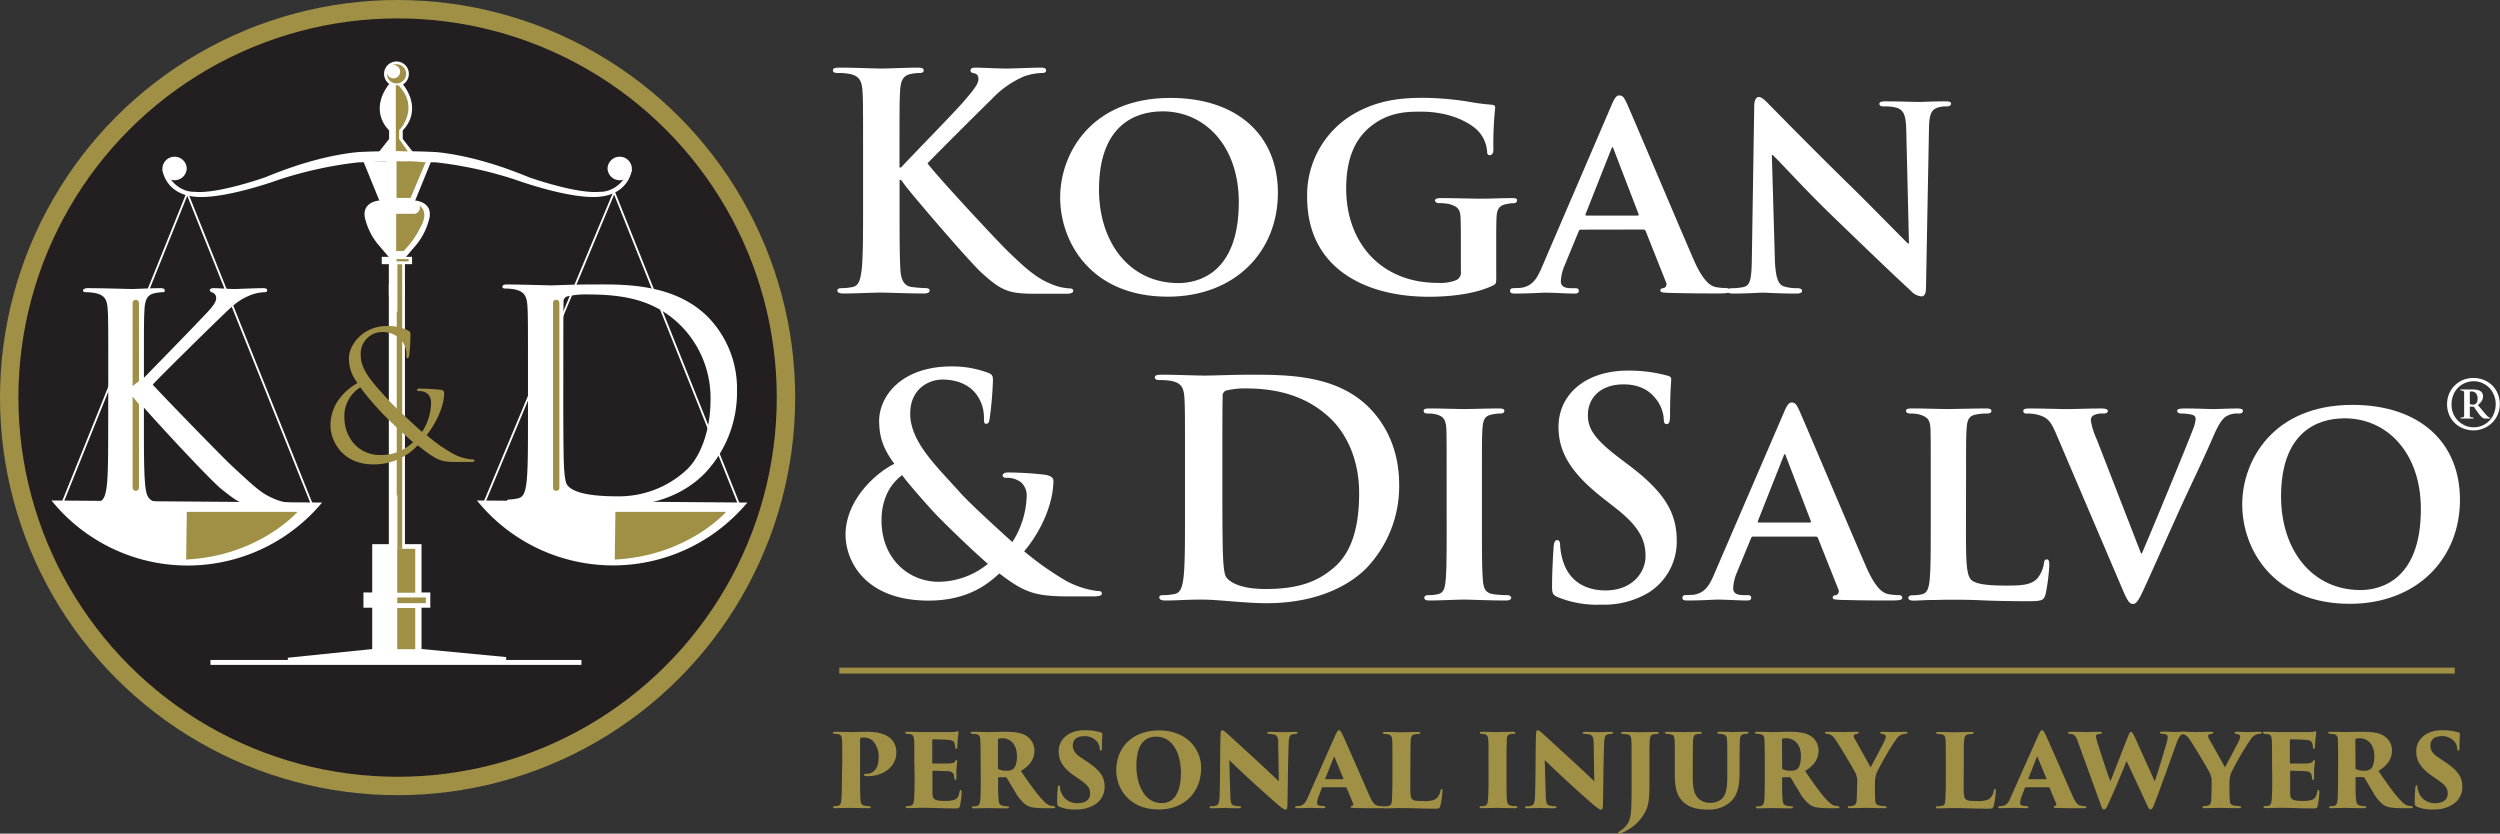<svg xmlns="http://www.w3.org/2000/svg" viewBox="0 0 665.7 221.98"><rect x="0" y="0" width="665.7" height="221.98" fill="#333333" stroke="none"/><defs><style>.cls-1{fill:#fff;}.cls-2{fill:#a09046;}.cls-3{fill:#231f20;}.cls-4,.cls-5{fill:none;stroke:#fff;stroke-miterlimit:10;}.cls-4{stroke-width:0.5px;}.cls-5{stroke-width:1.31px;}</style></defs><g id="Layer_2" data-name="Layer 2"><g id="Layer_1-2" data-name="Layer 1"><path class="cls-1" d="M239.52,44.6h.4c2.7-2.94,14.32-14.79,16.62-17.49s4-4.62,4-6c0-.87-.32-1.43-1.11-1.59s-1-.32-1-.79.4-.72,1.27-.72c1.67,0,6.05.24,8.2.24,2.46,0,6.84-.24,9.3-.24.8,0,1.35.16,1.35.72s-.39.71-1.19.71a15.45,15.45,0,0,0-4.61.88,25.3,25.3,0,0,0-8.59,6c-2.47,2.39-14.48,14.32-17.18,17.18C249.78,47.23,265.37,64,268.47,67c3.5,3.34,7.08,6.92,11.38,8.59a13.69,13.69,0,0,0,4.93,1.2c.55,0,1,.16,1,.63s-.4.8-1.91.8H277c-2.38,0-3.81,0-5.49-.16-4.29-.4-6.44-2.15-9.86-5.17s-19.17-21.47-20.84-23.78l-.87-1.19h-.4V55.1c0,7.32,0,13.6.24,17,.16,2.23.88,4,2.86,4.3a33.57,33.57,0,0,0,3.9.32c.64,0,1,.24,1,.63,0,.56-.64.8-1.52.8-4.45,0-9.46-.24-11.45-.24-1.83,0-6.84.24-10,.24-1,0-1.59-.24-1.59-.8,0-.39.32-.63,1.27-.63a12.85,12.85,0,0,0,2.86-.32c1.6-.32,2-2.07,2.31-4.38.4-3.34.4-9.62.4-16.94v-14c0-12.09,0-14.32-.16-16.87s-.8-4-3.42-4.53a16.3,16.3,0,0,0-3.1-.24c-.88,0-1.35-.16-1.35-.71s.55-.72,1.75-.72c4.21,0,9.22.24,11.13.24s6.92-.24,9.62-.24c1.12,0,1.67.16,1.67.72s-.47.71-1.11.71a11.88,11.88,0,0,0-2.23.24c-2.14.4-2.78,1.75-2.94,4.53-.16,2.55-.16,4.78-.16,16.87Z"/><path class="cls-1" d="M282.3,52.56c0-11.53,8.12-26.49,29.35-26.49,17.66,0,28.63,9.79,28.63,25.3S329,79,310.94,79C290.58,79,282.3,64.57,282.3,52.56Zm47.57,1.27c0-14.95-9-24.18-20.29-24.18-7.79,0-16.94,4.14-16.94,20.84,0,13.92,8,24.89,21.16,24.89C318.73,75.38,329.87,73.08,329.87,53.83Z"/><path class="cls-1" d="M398.42,73.63c0,1.83,0,1.91-.88,2.39-4.69,2.31-11.61,3-17.1,3-17.18,0-32.37-7.79-32.37-26.48a25,25,0,0,1,12.25-22.11c6.68-3.9,13-4.38,18.85-4.38a79.37,79.37,0,0,1,12.41,1.12,55.37,55.37,0,0,0,5.56.71c.8.08,1,.32,1,.8a91,91,0,0,0-.48,11.13c0,1-.4,1.51-.95,1.51S396,41,396,40.47a9.05,9.05,0,0,0-2.38-5.57c-2.07-2.15-7.32-5.17-15.2-5.17-3.81,0-8.67.08-13.52,4-3.89,3.18-6.44,8.19-6.44,16.46,0,14.56,9.39,25.13,24.34,25.13a11.53,11.53,0,0,0,4.93-.71A2.24,2.24,0,0,0,389,72.2V66c0-3.34,0-5.89-.08-8-.08-2.31-.79-3-3-3.66a12.53,12.53,0,0,0-2.7-.24c-.64,0-1.12-.32-1.12-.72s.56-.63,1.51-.63c3.66,0,8.67.16,10.74.16,2.23,0,5.89-.16,8.19-.16,1,0,1.43.08,1.43.63a.8.8,0,0,1-.87.72,9.52,9.52,0,0,0-1.91.24c-1.91.32-2.62,1.27-2.7,3.66-.08,2.06-.08,4.77-.08,8.11Z"/><path class="cls-1" d="M421,61.15c-.4,0-.48.08-.64.48l-3.74,9.06a12.36,12.36,0,0,0-1,4.14c0,1.19.64,1.91,2.78,1.91h1c.87,0,1,.31,1,.71,0,.56-.4.72-1.11.72-2.31,0-5.57-.24-7.8-.24-.71,0-4.45.24-8.11.24-.87,0-1.27-.16-1.27-.72,0-.4.24-.71.79-.71s1.43-.08,2.07-.08c3.18-.48,4.38-2.55,5.81-6l18.29-42.55c.79-1.91,1.35-2.7,2.07-2.7,1,0,1.35.63,2.07,2.14,1.67,3.74,13.36,31.42,17.81,41.68,2.71,6.12,4.69,7,6,7.24a16.73,16.73,0,0,0,2.62.24c.64,0,1,.24,1,.71s-.4.72-3,.72c-2.46,0-7.55,0-13.44-.16-1.27-.08-2.07-.08-2.07-.56s.16-.63.88-.71a1.06,1.06,0,0,0,.63-1.51l-5.4-13.6a.67.67,0,0,0-.72-.48ZM436,57.41c.32,0,.4-.16.32-.4l-6.6-17.18c-.08-.24-.16-.63-.32-.63s-.32.39-.4.63l-6.76,17.1c-.16.32,0,.48.24.48Z"/><path class="cls-1" d="M472.61,68.94c.16,5.25,1,6.84,2.39,7.32a11.76,11.76,0,0,0,3.65.48c.8,0,1.2.31,1.2.71,0,.56-.64.72-1.59.72-4.54,0-7.8-.24-9.07-.24-.64,0-4,.24-7.56.24-.95,0-1.59-.08-1.59-.72,0-.4.48-.71,1.12-.71a14.36,14.36,0,0,0,3.18-.32c1.83-.48,2.07-2.31,2.15-8.19l.63-40.09c0-1.35.48-2.31,1.19-2.31.88,0,1.83,1,3,2.23.87.88,11.37,11.61,21.55,21.56C497.66,54.31,507,63.85,508,64.81h.32l-.72-30.07c-.08-4.13-.71-5.33-2.38-6a11.71,11.71,0,0,0-3.66-.4c-.88,0-1.11-.32-1.11-.72,0-.55.71-.63,1.75-.63,3.65,0,7.39.16,8.9.16.8,0,3.42-.16,6.84-.16,1,0,1.59.08,1.59.63,0,.4-.39.72-1.19.72a7.11,7.11,0,0,0-2.15.24c-1.9.56-2.46,1.75-2.54,5.57l-.8,42.63c0,1.51-.55,2.14-1.11,2.14a4.13,4.13,0,0,1-2.86-1.43c-4.38-4-13.13-12.41-20.44-19.48-7.64-7.32-15-15.51-16.39-16.71h-.24Z"/><path class="cls-1" d="M315.54,122.84c0-12.09,0-14.32-.15-16.86-.16-2.7-.8-4-3.42-4.53a16.34,16.34,0,0,0-3.11-.24c-.87,0-1.35-.16-1.35-.72s.56-.71,1.75-.71c4.22,0,9.23.23,11.45.23,2.47,0,7.48-.23,12.25-.23,9.94,0,23.23,0,31.9,9.06,4,4.14,7.71,10.74,7.71,20.2a31.59,31.59,0,0,1-8.67,22.19c-3.66,3.74-11.93,9.39-26.64,9.39-2.87,0-6.13-.24-9.15-.48s-5.8-.48-7.79-.48c-.88,0-2.63,0-4.54.08s-3.89.16-5.48.16c-1,0-1.6-.24-1.6-.79s.32-.64,1.28-.64a12.93,12.93,0,0,0,2.86-.32c1.59-.31,2-2.06,2.31-4.37.39-3.34.39-9.62.39-16.94Zm9.95,8.75c0,8.43.08,14.55.16,16.07.08,2,.23,5.16.87,6,1,1.51,4.14,3.18,10.42,3.18,8.11,0,13.52-1.59,18.29-5.73,5.09-4.37,6.68-11.61,6.68-19.8,0-10.1-4.21-16.62-7.63-19.88-7.32-7-16.39-8-22.59-8a21.15,21.15,0,0,0-5.17.56,1.44,1.44,0,0,0-.95,1.59c-.08,2.71-.08,9.62-.08,15.91Z"/><path class="cls-1" d="M385.21,128.33c0-10.26,0-12.17-.08-14.32-.16-2.3-.87-3.1-2.39-3.58a8.85,8.85,0,0,0-2.54-.32c-.72,0-1.11-.15-1.11-.79,0-.4.55-.56,1.67-.56,2.62,0,7.39.16,9.38.16,1.75,0,6.28-.16,9-.16.87,0,1.43.16,1.43.56,0,.64-.4.79-1.11.79a9.61,9.61,0,0,0-2.07.24c-1.91.32-2.47,1.28-2.63,3.66-.15,2.15-.15,4.06-.15,14.32v11.93c0,6.52,0,11.93.31,14.79.24,1.83.72,2.87,2.79,3.18a25.93,25.93,0,0,0,3.58.24c.79,0,1.11.4,1.11.72,0,.47-.56.71-1.35.71-4.62,0-9.39-.24-11.3-.24-1.59,0-6.36.24-9.14.24-.88,0-1.35-.24-1.35-.71,0-.32.23-.72,1.11-.72a10.18,10.18,0,0,0,2.46-.24c1.44-.31,1.83-1.27,2.07-3.26.32-2.78.32-8.19.32-14.71Z"/><path class="cls-1" d="M414.79,159c-1.27-.56-1.51-1-1.51-2.71,0-4.37.32-9.14.4-10.41s.32-2.07.95-2.07.8.71.8,1.35a17.27,17.27,0,0,0,.71,4.06c1.75,5.88,6.45,8,11.38,8,7.16,0,10.65-4.85,10.65-9.07,0-3.89-1.19-7.55-7.79-12.72l-3.66-2.87C418,125.7,415,120.14,415,113.69c0-8.74,7.32-15,18.37-15A38.81,38.81,0,0,1,443.9,100c.72.16,1.11.4,1.11,1,0,1-.31,3.34-.31,9.54,0,1.75-.24,2.39-.88,2.39s-.79-.48-.79-1.43a9.64,9.64,0,0,0-2.07-5.25c-1.19-1.51-3.5-3.9-8.67-3.9-5.89,0-9.47,3.42-9.47,8.19,0,3.66,1.83,6.44,8.44,11.46l2.22,1.67c9.63,7.23,13,12.72,13,20.28a16,16,0,0,1-7.48,13.84A23,23,0,0,1,426.4,161,27.57,27.57,0,0,1,414.79,159Z"/><path class="cls-1" d="M466.88,142.88c-.39,0-.47.08-.63.48l-3.74,9.07a12.2,12.2,0,0,0-1,4.13c0,1.2.64,1.91,2.79,1.91h1c.88,0,1,.32,1,.72,0,.55-.4.71-1.12.71-2.3,0-5.56-.24-7.79-.24-.72,0-4.46.24-8.11.24-.88,0-1.28-.16-1.28-.71a.7.7,0,0,1,.8-.72c.63,0,1.43-.08,2.07-.08,3.18-.47,4.37-2.54,5.8-6L475,109.88c.79-1.91,1.35-2.71,2.06-2.71,1,0,1.36.64,2.07,2.15,1.67,3.74,13.36,31.42,17.82,41.68,2.7,6.12,4.69,7,6,7.23a16.84,16.84,0,0,0,2.63.24c.63,0,.95.24.95.72s-.4.71-3,.71-7.56,0-13.44-.16c-1.28-.08-2.07-.08-2.07-.55s.16-.64.87-.72a1.06,1.06,0,0,0,.64-1.51l-5.41-13.6a.66.66,0,0,0-.71-.48Zm15-3.74c.31,0,.39-.15.31-.39l-6.6-17.18c-.08-.24-.16-.64-.32-.64s-.31.4-.39.64l-6.76,17.1c-.16.32,0,.47.23.47Z"/><path class="cls-1" d="M523.5,140.26c0,8.67,0,13,1.51,14.24,1.2,1,3.9,1.43,9.31,1.43,3.74,0,6.44-.08,8.19-1.91a8.14,8.14,0,0,0,1.75-4.06c.08-.63.24-1,.8-1s.63.71.63,1.51a51.05,51.05,0,0,1-1,7.79c-.48,1.51-.8,1.83-4.45,1.83-5,0-9.07-.08-12.57-.24s-6.44-.16-9.31-.16c-.79,0-2.3.08-4,.08s-3.42.16-4.85.16c-.88,0-1.36-.24-1.36-.71,0-.32.24-.72,1.12-.72a10.18,10.18,0,0,0,2.46-.24c1.43-.31,1.83-1.59,2.07-3.58.32-2.86.32-8.19.32-14.39V128.33c0-10.26,0-12.17-.08-14.32-.16-2.3-.8-3-3-3.66a9.3,9.3,0,0,0-2.31-.24c-.79,0-1.19-.23-1.19-.71s.47-.64,1.51-.64c3.26,0,7.71.16,9.62.16,1.67,0,7.4-.16,10.1-.16,1,0,1.51.16,1.51.64s-.39.71-1.27.71a15.4,15.4,0,0,0-2.7.24c-1.91.32-2.47,1.28-2.63,3.66-.16,2.15-.16,4.06-.16,14.32Z"/><path class="cls-1" d="M547.44,115.36c-1.59-3.73-2.62-4.37-5.17-5a12.26,12.26,0,0,0-2.7-.24c-.64,0-.8-.31-.8-.71,0-.56.72-.64,1.75-.64,3.74,0,7.72.16,10.18.16,1.75,0,5.41-.16,8.91-.16.87,0,1.67.16,1.67.64s-.48.71-1.11.71a5.14,5.14,0,0,0-2.71.48,1.47,1.47,0,0,0-.71,1.35,19.13,19.13,0,0,0,1.59,5.09l11.77,30.31h.24c3-7,12-28.79,13.68-33.25a9.65,9.65,0,0,0,.63-2.46c0-.72-.32-1-.95-1.2a10.66,10.66,0,0,0-2.79-.32c-.63,0-1.19-.23-1.19-.71s.64-.64,2-.64c3.5,0,6.6.16,7.48.16,1.19,0,4.45-.16,6.6-.16.87,0,1.43.16,1.43.64s-.4.71-1.12.71a5.62,5.62,0,0,0-3.42.8c-.87.64-1.82,1.67-3.65,6-2.79,6.36-4.62,10-8.43,18.29-4.46,9.86-7.72,17.26-9.31,20.68-1.75,3.89-2.39,4.93-3.34,4.93s-1.51-.88-2.86-4.06Z"/><path class="cls-1" d="M597.06,134.29c0-11.53,8.12-26.48,29.35-26.48,17.66,0,28.63,9.78,28.63,25.29s-11.29,27.68-29.34,27.68C605.34,160.78,597.06,146.3,597.06,134.29Zm47.57,1.28c0-15-9-24.18-20.29-24.18-7.79,0-16.94,4.13-16.94,20.84,0,13.91,8,24.89,21.16,24.89C633.49,157.12,644.63,154.81,644.63,135.57Z"/><path class="cls-1" d="M238.15,123.5c-3.34-4.45-4-7.71-4.05-11.29-.08-6.29,5.48-14.64,19.32-14.64a27.36,27.36,0,0,1,9.63,1.67c1.35.48,1.35,1.12,1.35,2.07a95.12,95.12,0,0,1-.88,10.18c-.16,1.19-.47,1.35-.95,1.35s-.56-.32-.56-1.51a10.33,10.33,0,0,0-2.3-6.68c-1.59-1.91-4.38-3.58-8.83-3.58-3.34,0-8.51,2.31-8.51,9.07,0,7.47,6.84,13.84,13.2,20.92,2.7,3.1,12.49,11.93,14,13.28a24,24,0,0,0,3.82-12.25,4.72,4.72,0,0,0-1.51-3.66,6,6,0,0,0-3.9-1.19c-.48,0-1-.16-1-.64s.64-.79,1.28-.79a90.61,90.61,0,0,1,9.54.55c1.51.16,2.7.64,2.7,1.59,0,6.13-3.26,13.53-7.79,18.85a81.19,81.19,0,0,0,11.06,7.8,23.28,23.28,0,0,0,8.51,2.78c.71,0,1.11.08,1.11.72,0,.47-.64.71-2.39.71h-6.12c-9.07,0-11.93-.87-18.77-6.12-2.63,2.39-7.95,7.24-18.85,7.24-17,0-22.11-10.66-22.11-17.58C225.19,133,233.38,125.81,238.15,123.5Zm24.9,26.64c-4.62-4-12.25-11.45-14.32-13.68s-7.16-8-8.51-9.94c-2.7,2-5.49,5.73-5.49,12.09,0,9.94,7,16.31,15.27,16.31A21,21,0,0,0,263.05,150.14Z"/><rect class="cls-2" x="223.49" y="177.78" width="430.16" height="1.58"/><circle class="cls-2" cx="105.87" cy="105.87" r="105.87"/><circle class="cls-3" cx="105.87" cy="105.87" r="100.97"/><path class="cls-1" d="M140.59,98.13c0-12,0-14.2-.15-16.67s-.79-3.85-3.37-4.39a14.3,14.3,0,0,0-2.66-.24c-.31,0-.63-.15-.63-.46,0-.46.4-.62,1.26-.62,3.52,0,11.27.24,11.66.24.94,0,5.87-.24,10.57-.24,7.74,0,22.07-.69,31.38,8.8a27.34,27.34,0,0,1,7.6,19.6,31.29,31.29,0,0,1-8.46,21.76c-3.36,3.47-10.41,8.87-23.71,8.87-3.37,0-7.52-.23-10.89-.46s-6.1-.47-6.49-.47c-.16,0-1.49,0-3.13.08s-6.19.16-7.36.16c-.86,0-1.25-.16-1.25-.62,0-.23.15-.46.62-.46a12.51,12.51,0,0,0,2.35-.31c1.57-.31,2-2,2.27-4.25.39-3.24.39-9.33.39-16.74Zm9.4,8.33c0,8.18.07,15.28.15,16.75.08,1.93.24,5,.86,5.86,1,1.47,4.07,3.09,13.31,3.09A26.49,26.49,0,0,0,182.94,125c4.07-3.93,6.26-11.34,6.26-18.44a27.36,27.36,0,0,0-7.51-19.44c-7.36-7.64-16.28-8.72-25.6-8.72a21.2,21.2,0,0,0-5.09.54,1.4,1.4,0,0,0-.94,1.54C150,83.08,150,91,150,96.9Z"/><path class="cls-1" d="M28.83,99.11c0-12,0-14.2-.15-16.67-.16-2.62-.77-3.86-3.32-4.4a14.85,14.85,0,0,0-2.62-.23c-.31,0-.62-.15-.62-.46s.39-.62,1.23-.62c3.48,0,11.34.23,11.8.23.7,0,5.17-.23,7.49-.23.85,0,1.23.16,1.23.62s-.31.46-.62.46a12,12,0,0,0-1.93.23c-2.08.39-2.7,1.7-2.85,4.4-.15,2.47-.15,4.63-.15,16.67v4.63h-3c1.32-1.47,15.28-15.67,18.06-18.67,2.16-2.24,4.17-4.25,4.17-5.56a1.51,1.51,0,0,0-1-1.62c-.38-.15-.69-.31-.69-.62s.38-.54.92-.54c1.55,0,3.94.23,5.79.23.39,0,5.48-.23,7.41-.23.85,0,1.16.16,1.16.54s-.16.54-.78.54A11.56,11.56,0,0,0,66,78.89c-3.16,1.39-4.86,3.32-8.33,6.64-1.93,1.85-15.35,15-17,16.9,2,2.23,18.05,18.82,21.21,21.75,6.48,6,7.8,7.26,11.5,8.8a14.17,14.17,0,0,0,4.78,1c.54,0,1,.16,1,.47s-.39.61-1.7.61H73.58c-2.16,0-3.62,0-5.32-.15-4.09-.39-6-2.08-9.34-4.71-3.47-2.85-19.83-20.52-23.53-25.07h2.93v7.56c0,7.4,0,13.5.38,16.74.23,2.24.7,3.94,3,4.24a25.37,25.37,0,0,0,3,.31c.46,0-2.69.23-2.69.47s-.39.61-1.24.61c-3.78,0-8.25-.23-8.87-.23s-5.09.23-7.41.23c-.85,0-1.23-.15-1.23-.61,0-.24.15-.47.61-.47a11.54,11.54,0,0,0,2.32-.31c1.54-.3,1.93-2,2.24-4.24.38-3.24.38-9.34.38-16.74Z"/><path class="cls-1" d="M85.76,133.82a46.6,46.6,0,0,1-72.05-.55Z"/><path class="cls-1" d="M199,133.82a46.6,46.6,0,0,1-72-.55Z"/><line class="cls-4" x1="196.88" y1="134.57" x2="163.53" y2="51.18"/><line class="cls-4" x1="83.16" y1="134.57" x2="49.86" y2="51.47"/><line class="cls-4" x1="16.36" y1="134.57" x2="49.86" y2="51.47"/><line class="cls-4" x1="128.66" y1="134.57" x2="163.53" y2="51.18"/><line class="cls-5" x1="56.04" y1="176.39" x2="154.82" y2="176.39"/><path class="cls-1" d="M49.72,44.79a3.24,3.24,0,0,1-6.29,1.06,3.15,3.15,0,0,1-.18-1.06,3.24,3.24,0,0,1,6.47,0Z"/><path class="cls-1" d="M107.35,53.39H101s-5.27.34-3.61,5.44A17.26,17.26,0,0,0,100.6,65l3.13,3.67h3.61Z"/><path class="cls-1" d="M107.33,54V43H96.77l4.43,10.87Z"/><path class="cls-1" d="M104.21,53.39h6.32s5.26.34,3.61,5.44A17.35,17.35,0,0,1,111,65l-3.12,3.67h-3.61Z"/><path class="cls-1" d="M104.22,54V43h10.57l-4.43,10.87Z"/><rect class="cls-1" x="101.65" y="68.39" width="8.07" height="1.95"/><rect class="cls-1" x="103.54" y="69.96" width="4.29" height="8.7"/><rect class="cls-1" x="103.54" y="75.74" width="4.29" height="72.05"/><rect class="cls-1" x="99.11" y="144.9" width="13.13" height="27.92"/><polygon class="cls-1" points="112.15 172.81 99.3 172.81 76.66 175.14 76.6 176.06 134.76 176.06 134.8 174.97 112.15 172.81"/><rect class="cls-1" x="96.78" y="157.76" width="17.8" height="4.06"/><path class="cls-1" d="M95.32,43.24a106.18,106.18,0,0,0-21,4.59s-14.6,5.35-22.52,4.55-8.55-7.2-8.55-7.2l.81.06c2.6,6.24,7.68,5.83,7.68,5.83,6.14.66,18.89-3.86,18.89-3.86,10.69-4.43,18.94-6.14,24.68-6.71,0,0,4.12-.23,8-.21V43Z"/><path class="cls-1" d="M161.78,44.79a3.24,3.24,0,0,0,6.29,1.06,3.15,3.15,0,0,0,.18-1.06,3.24,3.24,0,0,0-6.47,0Z"/><path class="cls-1" d="M116.18,43.24a106.18,106.18,0,0,1,21,4.59s14.6,5.35,22.52,4.55,8.55-7.2,8.55-7.2l-.81.06c-2.6,6.24-7.68,5.83-7.68,5.83-6.14.66-18.89-3.86-18.89-3.86-10.69-4.43-18.94-6.14-24.68-6.71,0,0-4.12-.23-8-.21V43Z"/><rect class="cls-1" x="102.85" y="40.31" width="5.76" height="3.07"/><path class="cls-1" d="M107.24,37V34.72s5.63-5,0-12.35h-3.63c-5.63,7.39,0,12.35,0,12.35V37l-2.76,3.53H110Z"/><circle class="cls-1" cx="105.57" cy="19.67" r="3.31"/><path class="cls-2" d="M163.7,149c19.49-1,29.65-12.7,29.65-12.7H163.87Z"/><path class="cls-2" d="M49.57,149c19.49-1,29.64-12.7,29.64-12.7H49.74Z"/><path class="cls-2" d="M105.49,66.87V56.93h4.93a1.6,1.6,0,0,0,1.27-2.16s2.82,1.4.14,6a24,24,0,0,1-4.32,6.05Z"/><rect class="cls-2" x="105.59" y="68.99" width="3.19" height="0.61"/><rect class="cls-2" x="105.82" y="70.37" width="1.27" height="75.77"/><path class="cls-2" d="M105.59,52.7V42.94s4.74,0,7.74.28l-4,9.48Z"/><path class="cls-2" d="M108.59,40.31,106.29,37V34.68s5.73-5.82-.23-12h-.66V40.22Z"/><circle class="cls-2" cx="105.59" cy="19.66" r="2.56"/><circle class="cls-1" cx="104.77" cy="19.08" r="1.78"/><rect class="cls-2" x="105.64" y="82.97" width="1.27" height="48.93"/><path class="cls-2" d="M88,113.3c0-5.5,3.53-9.17,7.2-11.33a10.52,10.52,0,0,1-2.3-6.49c0-3.72,3.81-8.66,10.11-8.66A12.16,12.16,0,0,1,108.69,88a1.08,1.08,0,0,1,.61,1.18,53.24,53.24,0,0,1-.33,5.41c-.14.7-.28.79-.47.79s-.28-.18-.28-.89a5.65,5.65,0,0,0-1.46-4,6.48,6.48,0,0,0-4.7-2.07,5.74,5.74,0,0,0-6,6.17c0,3.66,2.54,6.72,7.44,12,1.59,1.74,7.38,7.14,8.88,8.41a14.28,14.28,0,0,0,2.4-7.8,3.19,3.19,0,0,0-.89-2.31,3.32,3.32,0,0,0-2.3-.75c-.29,0-.57-.09-.57-.33s.38-.33.75-.33a53.53,53.53,0,0,1,5.65.33.82.82,0,0,1,.84.94c0,3.81-2.58,8.56-4.65,11.1a41.14,41.14,0,0,0,6.49,4.66,12.91,12.91,0,0,0,5.6,1.83c.42,0,.65.05.65.33s-.37.33-.8.33H121c-3.48,0-4.6-.33-9.78-4.42a15.8,15.8,0,0,1-11.76,5.08C91.19,123.7,88,117.4,88,113.3Zm22,4.43c-2.63-2.17-7.29-6.64-8.51-8a74.49,74.49,0,0,1-5.55-6.59,9,9,0,0,0-4.24,7.9c0,5.88,4.14,10.12,9.41,10.12A12.18,12.18,0,0,0,110,117.73Z"/><rect class="cls-2" x="105.78" y="146.14" width="4.79" height="11.69"/><rect class="cls-2" x="105.78" y="161.9" width="4.79" height="10.97"/><rect class="cls-2" x="105.78" y="159.09" width="7.62" height="1.52"/><rect class="cls-2" x="147.26" y="79.83" width="1.69" height="50.87" rx="0.74"/><path class="cls-2" d="M37,101.5V80.67a.85.85,0,0,0-.85-.84h0a.85.85,0,0,0-.84.84v22.14Z"/><path class="cls-2" d="M37,107.65v22.2a.85.85,0,0,1-.85.85h0a.85.85,0,0,1-.84-.85V105.61Z"/><path class="cls-1" d="M655.88,114.07a6.5,6.5,0,0,1-2.26-1.47,6.63,6.63,0,0,1-1.49-2.22,7.16,7.16,0,0,1-.52-2.75,6.94,6.94,0,0,1,2-4.95,7,7,0,0,1,2.26-1.51,7.54,7.54,0,0,1,5.53,0,6.85,6.85,0,0,1,2.25,1.47,6.67,6.67,0,0,1,1.47,2.23,7.3,7.3,0,0,1,.53,2.77,6.77,6.77,0,0,1-.54,2.69,6.69,6.69,0,0,1-1.5,2.24,6.9,6.9,0,0,1-2.26,1.49,7,7,0,0,1-2.73.54A7.52,7.52,0,0,1,655.88,114.07ZM653.2,110a6.06,6.06,0,0,0,3.17,3.3,5.64,5.64,0,0,0,2.3.48,5.84,5.84,0,0,0,2.33-.47,5.94,5.94,0,0,0,1.89-1.31,5.87,5.87,0,0,0,1.23-2,6.58,6.58,0,0,0,.44-2.39,6.17,6.17,0,0,0-.45-2.34,6.09,6.09,0,0,0-1.26-2A5.89,5.89,0,0,0,661,102a5.48,5.48,0,0,0-2.28-.48,5.91,5.91,0,0,0-2.35.47,5.75,5.75,0,0,0-1.89,1.3,5.68,5.68,0,0,0-1.25,2,6.66,6.66,0,0,0-.43,2.42A6.23,6.23,0,0,0,653.2,110Zm4.46-1.73v.81q0,1.15,0,1.5a.84.84,0,0,0,.13.44c.07.09.29.13.67.13.11,0,.17,0,.18.14s-.08.16-.2.16h-.33l-.27,0-1,0-.89,0-.28,0h-.33c-.1,0-.15,0-.15-.14s.06-.15.19-.15a1.35,1.35,0,0,0,.61-.1c.09-.06.14-.21.16-.45a6.45,6.45,0,0,0,0-.67v-3.26c0-.85,0-1.49,0-1.92v-.21a.48.48,0,0,0-.21-.42,1.45,1.45,0,0,0-.62-.14.14.14,0,0,1-.16-.16q0-.12.21-.12H656l1,0,.5,0,.76,0a6.5,6.5,0,0,1,1.45.12,2,2,0,0,1,.78.32,1.8,1.8,0,0,1,.5.56,1.62,1.62,0,0,1,.19.83,2.34,2.34,0,0,1-.28,1.11,4.94,4.94,0,0,1-1.07,1.22l1.25,1.48c.49.61.83,1,1,1.19.38.42.65.62.82.62s.18.06.18.16-.08.13-.22.13h-.42a5.25,5.25,0,0,1-.73,0,1.36,1.36,0,0,1-.56-.16,5.68,5.68,0,0,1-1.38-1.49c-.12-.16-.24-.32-.37-.51l-.42-.63a3.42,3.42,0,0,0-.23-.35Zm0-.72a.86.86,0,0,0,.32.14,1.43,1.43,0,0,0,.39.06,1.56,1.56,0,0,0,.76-.16c.4-.23.61-.73.61-1.51a2,2,0,0,0-.44-1.34,1.49,1.49,0,0,0-1.18-.5,1.19,1.19,0,0,0-.46.07Z"/><path class="cls-2" d="M224.28,202.66c0-3,0-4.92-.08-5.78s-.29-1.24-.94-1.37a7.55,7.55,0,0,0-1-.11c-.35,0-.49-.11-.49-.27s.08-.27.6-.27c1.15,0,3.9.08,4.35.08,1.3,0,2.8-.08,4-.08,3.66,0,5.43.86,6.51,1.86a4.9,4.9,0,0,1,1.45,3.58c0,4.14-3.79,6.37-7.5,6.37a4,4,0,0,1-.84-.08c-.16-.05-.29-.11-.29-.27s.1-.27.59-.27c2.23,0,3.31-1.75,3.31-4.17a6.2,6.2,0,0,0-1.32-4.38,3.4,3.4,0,0,0-2.56-1.1,3.89,3.89,0,0,0-.72,0c-.22.05-.33.21-.33.67V207.4c0,2.1,0,4.54.14,5.67,0,.78.24,1.3,1,1.46a10.62,10.62,0,0,0,1.18.13c.41,0,.51.08.51.3s-.13.24-.54.24c-1.85,0-4.7-.08-4.95-.08s-3.06.08-4,.08c-.37,0-.53-.08-.53-.27s.21-.27.51-.27a7.32,7.32,0,0,0,.8-.11c.54-.1.78-.48.89-1.5s.16-3,.16-5.65Z"/><path class="cls-2" d="M243.47,202.66c0-4.38,0-4.92-.08-5.78s-.3-1.24-1-1.4c-.25,0-.62,0-.89-.08s-.49-.13-.49-.3.17-.24.6-.24c1.53,0,2.82.08,4,.08l7.59,0a9.85,9.85,0,0,0,1.45-.11,1.79,1.79,0,0,1,.43-.11c.14,0,.17.11.17.24s-.06.41-.14,1.19c-.08.53-.13,1.48-.21,2.87,0,.22-.11.38-.27.38s-.25-.13-.27-.38a3.15,3.15,0,0,0-.14-.94c-.13-.61-.48-1-1.77-1.07-.89-.08-3.23-.14-4-.14-.16,0-.21.08-.21.27V203c0,.19,0,.32.21.32.76,0,2.93,0,3.9,0,1.32-.06,1.67-.14,2-.62.16-.24.24-.35.37-.35s.17.16.17.32-.14,1.24-.22,2.29c0,.62,0,1.93,0,2.23s-.08.51-.24.51-.24-.19-.29-.43-.06-.4-.09-.62c-.1-.78-.48-1.24-1.8-1.32-.75,0-3-.1-3.79-.1-.14,0-.16.13-.16.35v1.85c0,.92,0,2.5,0,3.53,0,1.88.4,2.31,3.39,2.31a7.58,7.58,0,0,0,2.5-.32c.75-.3,1.08-.89,1.32-2.13.05-.32.16-.48.32-.48s.24.27.24.59a21.37,21.37,0,0,1-.43,3.6c-.19.7-.37.73-1.37.73-3.71,0-5.73-.16-8.56-.16-1.26,0-2.39.08-3.87.08-.48,0-.64-.08-.64-.27s.13-.27.53-.27a4.81,4.81,0,0,0,.81-.11c.75-.1.86-1.13.92-2.82.05-1.08.08-2.66.08-4.33Z"/><path class="cls-2" d="M261.12,202.66c0-4.17-.06-4.7-.09-5.56,0-1.11-.37-1.46-1-1.59-.4-.08-.83-.08-1.07-.11s-.49-.13-.49-.3.19-.24.59-.24c1.16,0,3.74.08,4.12.08s3.09-.08,4.33-.08c2.53,0,4.3.24,5.49.92a4.57,4.57,0,0,1,2.45,4.11c0,2.26-1.29,4-3.61,5.41,1.64,2.37,3.61,5.25,5.25,7.13,1.42,1.59,2.07,2,2.82,2.15.3,0,.46,0,.67.08s.46.11.46.27-.27.27-.54.27h-2.42c-2.77,0-3.95-.27-4.89-.89A10.26,10.26,0,0,1,270.4,211c-1.24-2-1.86-3.15-2.34-3.88a.44.44,0,0,0-.33-.16H266a.19.19,0,0,0-.22.22v1.37a38.84,38.84,0,0,0,.14,4.52c.05.7.24,1.29,1.05,1.48a6,6,0,0,0,1.21.16c.43,0,.48.14.48.3s-.19.24-.56.24c-1.81,0-4.74-.08-4.93-.08s-2.93.08-3.84.08c-.41,0-.54-.08-.54-.27s.19-.27.48-.27.62,0,.92-.11c.53-.13.75-.61.83-1.53.11-1.13.14-3,.14-5.62Zm4.62,1.81a.39.39,0,0,0,.24.4,4.88,4.88,0,0,0,2.08.35,2.71,2.71,0,0,0,1.69-.43c.57-.43,1.05-1.59,1.05-3.39,0-3.82-2.42-4.82-3.82-4.82a3.71,3.71,0,0,0-1.08.11c-.1.05-.16.08-.16.3Z"/><path class="cls-2" d="M282.1,214.82c-.46-.19-.59-.54-.59-1.07a35.44,35.44,0,0,1,.16-4c.05-.48.16-.64.32-.64s.22.24.25.45a4.66,4.66,0,0,0,.13.84,4.51,4.51,0,0,0,4.57,3.47c2.56,0,3.34-1.32,3.34-2.48s-.22-2.07-2.5-3.63l-1.67-1.15c-3.28-2.32-4.2-4.2-4.2-6.57,0-3.09,2.56-5.59,6.86-5.59a15.27,15.27,0,0,1,3.1.26,12.56,12.56,0,0,1,1.31.33c.27.08.35.16.35.37,0,.87-.1,1.4-.1,3.8,0,.48-.08.67-.3.67s-.24-.08-.3-.51a3.58,3.58,0,0,0-.48-1.56,4.17,4.17,0,0,0-3.69-1.78c-2.2,0-3,1.24-3,2.48,0,.91.32,2,2.15,3.2l1.38.91c3.76,2.51,4.95,4.17,4.95,6.89a5.47,5.47,0,0,1-2.86,4.87,9,9,0,0,1-4.68,1.16A10.65,10.65,0,0,1,282.1,214.82Z"/><path class="cls-2" d="M297.22,205.11c0-5.38,3.61-10.62,11.51-10.62,6.84,0,11.11,4.57,11.11,10,0,6.27-4.25,11.06-11.29,11.06C300.61,215.58,297.22,209.87,297.22,205.11Zm17.24.59c0-4.46-1.85-9.55-6.61-9.55-2.48,0-5.25,1.38-5.25,7.75,0,5.09,2.13,9.95,6.75,9.95C311,213.85,314.46,213.13,314.46,205.7Z"/><path class="cls-2" d="M325,195.75c0-.81.13-1.29.46-1.29s.35.08,1.05.64c1.13,1,2.52,2.29,8.68,7.94,2.75,2.53,4.6,4.33,5.33,5l-.16-10.09c0-1.51-.19-2.21-1.26-2.4a9.62,9.62,0,0,0-1.19-.13c-.35,0-.48-.13-.48-.27s.24-.27.54-.27c1.07,0,2.82.08,3.9.08.59,0,1.93-.08,3.06-.08.41,0,.59.08.59.24s-.13.3-.45.3a3.94,3.94,0,0,0-.68.08c-.88.11-1.15.57-1.23,2.23-.22,5.41-.22,10.79-.33,16.2,0,1.37-.18,1.67-.53,1.67s-1.27-.65-3-2.18-4.19-3.74-5.81-5.22-4.19-3.9-6.16-5.81l.27,9.17c.06,1.94.16,2.66.92,2.93a6.34,6.34,0,0,0,1.42.19c.41,0,.54.11.54.27s-.22.27-.65.27c-.94,0-1.8,0-3.47-.08-.61,0-2.61.08-3.65.08-.38,0-.6,0-.6-.27s.14-.27.51-.27.6,0,.89-.08c1.05-.16,1.19-.83,1.27-3.34C324.93,205.7,324.88,199.22,325,195.75Z"/><path class="cls-2" d="M352.21,209.63c-.13,0-.19.06-.24.19l-.83,2.21a5.85,5.85,0,0,0-.43,1.72c0,.51.24.75.8.8.3.06.73.08.94.11.41,0,.49.14.49.27s-.22.27-.57.27c-1.21,0-2.12-.08-3.55-.08-.29,0-2.07.08-3.41.08-.38,0-.54-.11-.54-.27s.19-.27.51-.27a6.94,6.94,0,0,0,.86-.11c.94-.18,1.48-1,2.05-2.31L355.47,196c.51-1.15.8-1.56,1.1-1.56s.51.38,1,1.35c.7,1.5,5.22,11.81,7,15.9.91,2.09,1.5,2.74,2.44,2.87a5.91,5.91,0,0,0,.87.11c.35,0,.51.11.51.27s-.19.27-.7.27c-2.64,0-5.71,0-7.43-.08-.43,0-.59-.08-.59-.24s.14-.27.38-.33.4-.24.32-.48l-1.8-4.28a.24.24,0,0,0-.22-.16Zm5.38-2.15c.16,0,.16-.08.14-.14l-2.37-5.75c-.08-.19-.13-.14-.19,0l-2.28,5.75a.1.1,0,0,0,.1.14Z"/><path class="cls-2" d="M375.54,207.43c0,2.71-.08,4.65.37,5.21s.89.65,3.12.65a6.48,6.48,0,0,0,3.1-.43,3,3,0,0,0,1.4-2.26c.08-.3.13-.51.35-.51s.21.13.21.51a21.68,21.68,0,0,1-.56,4c-.22.7-.43.73-1.51.73-3.71,0-6.21-.16-9.06-.16-1.27,0-2.72.08-4.2.08-.38,0-.59,0-.59-.3s.16-.24.53-.24a8.58,8.58,0,0,0,.92-.11c1-.16,1-.64,1.08-2.79.05-1.08.08-2.69.08-4.36v-4.74c0-4.38,0-4.87-.08-5.73s-.25-1.21-.92-1.4a5.24,5.24,0,0,0-1-.13c-.29,0-.56-.05-.56-.27s.27-.27.8-.27c1.54,0,2.94.08,4,.08.24,0,3.57-.08,4.54-.08.49,0,.65.08.65.24s-.27.3-.65.3a7.39,7.39,0,0,0-.91.11c-.73.13-.92.64-1,1.59s-.08,1.39-.08,5.83Z"/><path class="cls-2" d="M396.36,202.66c0-4.17,0-4.95-.08-5.81s-.35-1.23-.94-1.34a4.27,4.27,0,0,0-.81-.11c-.32,0-.51-.11-.51-.3s.14-.24.59-.24c1.08,0,3.72.08,3.93.08s3.42-.08,4.39-.08c.45,0,.59.11.59.27s-.24.27-.51.27-.43,0-.78.08c-.7.14-1,.49-1,1.45s-.08,1.56-.08,5.73v4.74c0,2.12,0,4.63.14,5.76.05.69.21,1.18,1,1.37a9.46,9.46,0,0,0,1.18.13c.46,0,.57.11.57.27s-.14.27-.57.27c-1.82,0-4.7-.08-4.95-.08s-2.95.08-3.87.08c-.43,0-.65,0-.65-.27s.22-.27.54-.27.54,0,.84-.11c.56-.08.75-.67.83-1.45.11-1.13.16-3.07.16-5.7Z"/><path class="cls-2" d="M409,195.75c0-.81.14-1.29.46-1.29s.35.08,1.05.64c1.13,1,2.53,2.29,8.69,7.94,2.74,2.53,4.6,4.33,5.33,5l-.17-10.09c-.05-1.51-.18-2.21-1.26-2.4a9.67,9.67,0,0,0-1.18-.13c-.35,0-.49-.13-.49-.27s.24-.27.54-.27c1.08,0,2.83.08,3.9.08.59,0,1.94-.08,3.07-.08.4,0,.59.08.59.24s-.13.3-.46.3a3.8,3.8,0,0,0-.67.08c-.89.11-1.16.57-1.24,2.23-.21,5.41-.21,10.79-.32,16.2,0,1.37-.19,1.67-.54,1.67s-1.26-.65-3-2.18-4.2-3.74-5.81-5.22-4.2-3.9-6.16-5.81l.27,9.17c.05,1.94.16,2.66.91,2.93a6.44,6.44,0,0,0,1.43.19c.4,0,.54.11.54.27s-.22.27-.65.27c-.94,0-1.8,0-3.47-.08-.62,0-2.61.08-3.66.08-.38,0-.59,0-.59-.27s.13-.27.51-.27.59,0,.89-.08c1.05-.16,1.18-.83,1.26-3.34C408.93,205.7,408.87,199.22,409,195.75Z"/><path class="cls-2" d="M439.22,207.8c0,2.64,0,5.54-.67,7.37a11.71,11.71,0,0,1-5.46,6,12.18,12.18,0,0,1-1.4.7,1.34,1.34,0,0,1-.59.16.22.22,0,0,1-.25-.22c0-.13.22-.35.62-.59A6.48,6.48,0,0,0,432.9,220c1.42-1.59,1.56-3.33,1.56-10.41v-6.89c0-4.17,0-4.92-.08-5.78s-.35-1.26-1.1-1.37c-.38-.06-.78-.08-1.08-.11s-.51-.08-.51-.3.13-.24.59-.24c1.16,0,4.14.08,4.36.08s3.44-.08,4.44-.08c.45,0,.62.08.62.24s-.19.27-.54.3-.41,0-.78.08c-.89.16-1,.75-1.08,1.62s-.08,1.39-.08,5.56Z"/><path class="cls-2" d="M450.74,206.7c0,3.71.56,5.27,2,6.32a4.42,4.42,0,0,0,2.69.75,4.48,4.48,0,0,0,3-1c1.51-1.29,1.51-4.12,1.51-6.89v-3.23c0-3.95,0-4.65-.06-5.51-.05-1-.27-1.48-1.15-1.64a9,9,0,0,0-1-.11c-.35,0-.48-.11-.48-.27s.13-.27.61-.27c1.54,0,3.18.08,3.61.08s2.23-.08,3.55-.08c.4,0,.57.08.57.27s-.11.24-.46.27a6.08,6.08,0,0,0-.84.11c-.72.13-.94.54-1,1.64,0,.86-.08,1.56-.08,5.51v2.64c0,3.07-.13,6.38-2.74,8.5a8.57,8.57,0,0,1-5.6,1.78c-2.37,0-4.73-.35-6.4-1.81-1.43-1.18-2.5-3.14-2.5-7v-4.09c0-4.17,0-4.92-.08-5.78s-.22-1.1-.84-1.29a6.4,6.4,0,0,0-1.15-.19c-.41,0-.57-.13-.57-.3s.22-.24.73-.24c1.15,0,3.87.08,4.11.08s3.42-.08,4.39-.08c.46,0,.59.08.59.24s-.13.27-.48.3-.62,0-.89.11c-.75.16-.89.72-.94,1.59s-.08,2.12-.08,5.56Z"/><path class="cls-2" d="M469.92,202.66c0-4.17-.05-4.7-.08-5.56,0-1.11-.38-1.46-1-1.59-.41-.08-.84-.08-1.08-.11s-.48-.13-.48-.3.18-.24.59-.24c1.16,0,3.74.08,4.11.08.52,0,3.1-.08,4.34-.08,2.52,0,4.3.24,5.48.92a4.57,4.57,0,0,1,2.45,4.11c0,2.26-1.29,4-3.6,5.41,1.64,2.37,3.6,5.25,5.24,7.13,1.43,1.59,2.07,2,2.83,2.15.29,0,.45,0,.67.08s.46.11.46.27-.27.27-.54.27h-2.42c-2.77,0-4-.27-4.9-.89A10.26,10.26,0,0,1,479.2,211c-1.24-2-1.86-3.15-2.34-3.88a.42.42,0,0,0-.32-.16h-1.78c-.13,0-.21.06-.21.22v1.37a41.81,41.81,0,0,0,.13,4.52c.05.7.24,1.29,1.05,1.48a6.13,6.13,0,0,0,1.21.16c.43,0,.49.14.49.3s-.19.24-.57.24c-1.8,0-4.73-.08-4.92-.08s-2.93.08-3.85.08c-.4,0-.54-.08-.54-.27s.19-.27.49-.27.62,0,.91-.11c.54-.13.75-.61.84-1.53.1-1.13.13-3,.13-5.62Zm4.63,1.81a.39.39,0,0,0,.24.4,4.83,4.83,0,0,0,2.07.35,2.74,2.74,0,0,0,1.7-.43c.56-.43,1-1.59,1-3.39,0-3.82-2.42-4.82-3.82-4.82a3.63,3.63,0,0,0-1.07.11c-.11.05-.16.08-.16.3Z"/><path class="cls-2" d="M494.56,208.23a5.09,5.09,0,0,0-.75-2.88c-1-1.83-3.66-6.26-4.57-7.64-1-1.56-1.32-1.91-2.18-2.18a5.86,5.86,0,0,0-.7-.13c-.27,0-.4-.13-.4-.3s.21-.24.53-.24c1.11,0,3.12.08,4.15.08.45,0,2.15-.08,3.84-.08.3,0,.51.06.51.22s-.13.27-.53.35c-.73.08-.84.35-.84.56a1.74,1.74,0,0,0,.27.78c.43.78,3.79,6.75,4.22,7.56,1.65-3.09,3.1-5.78,3.61-6.86a3.49,3.49,0,0,0,.43-1.37c0-.3-.16-.54-1-.67-.24-.06-.46-.14-.46-.33s.17-.24.6-.24c1.1,0,2,.08,3,.08.37,0,2.58-.08,3.09-.08.32,0,.54.06.54.24s-.19.3-.54.3a4.56,4.56,0,0,0-1.05.22,3.38,3.38,0,0,0-1.51,1.37,74.72,74.72,0,0,0-5.13,8.85,7.63,7.63,0,0,0-.43,2.55v1.91c0,.43,0,1.54.08,2.67,0,.67.1,1.34,1.1,1.53a12.85,12.85,0,0,0,1.48.16c.32,0,.43.11.43.3s-.14.24-.54.24c-1.94,0-4.17-.08-5.06-.08s-3,.08-4.17.08c-.37,0-.53-.11-.53-.3s.16-.24.48-.24a5.28,5.28,0,0,0,.94-.13c.7-.19.86-.68.92-1.46.08-1.13.1-2.34.1-2.77Z"/><path class="cls-2" d="M522.89,207.43c0,2.71-.08,4.65.38,5.21s.89.65,3.12.65a6.46,6.46,0,0,0,3.09-.43,3,3,0,0,0,1.4-2.26c.08-.3.14-.51.35-.51s.22.13.22.51a21.74,21.74,0,0,1-.57,4c-.21.7-.43.73-1.5.73-3.72,0-6.22-.16-9.07-.16-1.26,0-2.72.08-4.2.08-.37,0-.59,0-.59-.3s.16-.24.54-.24a8.9,8.9,0,0,0,.92-.11c1-.16,1-.64,1.07-2.79.06-1.08.08-2.69.08-4.36v-4.74c0-4.38,0-4.87-.08-5.73s-.24-1.21-.91-1.4a5.44,5.44,0,0,0-1-.13c-.3,0-.57-.05-.57-.27s.27-.27.81-.27c1.53,0,2.93.08,4,.08.24,0,3.58-.08,4.55-.08.48,0,.64.08.64.24s-.27.3-.64.3a7.76,7.76,0,0,0-.92.11c-.72.13-.91.64-1,1.59s-.09,1.39-.09,5.83Z"/><path class="cls-2" d="M539.41,209.63c-.13,0-.18.06-.24.19l-.83,2.21a5.85,5.85,0,0,0-.43,1.72c0,.51.24.75.8.8.3.06.73.08.95.11.4,0,.48.14.48.27s-.22.27-.57.27c-1.21,0-2.12-.08-3.55-.08-.29,0-2.07.08-3.41.08-.38,0-.54-.11-.54-.27s.19-.27.51-.27a6.94,6.94,0,0,0,.86-.11c.94-.18,1.48-1,2-2.31L542.67,196c.51-1.15.81-1.56,1.1-1.56s.51.38,1,1.35c.7,1.5,5.22,11.81,7,15.9.91,2.09,1.5,2.74,2.45,2.87a5.63,5.63,0,0,0,.86.11c.35,0,.51.11.51.27s-.19.27-.7.27c-2.64,0-5.7,0-7.43-.08-.43,0-.59-.08-.59-.24s.14-.27.38-.33.4-.24.32-.48l-1.8-4.28a.24.24,0,0,0-.22-.16Zm5.38-2.15c.17,0,.17-.08.14-.14l-2.37-5.75c-.08-.19-.13-.14-.19,0l-2.28,5.75a.1.1,0,0,0,.1.14Z"/><path class="cls-2" d="M553.3,197.5c-.43-1.16-.73-1.75-1.35-1.94a5.73,5.73,0,0,0-.86-.16c-.32,0-.43-.13-.43-.3s.19-.24.57-.24c1.66,0,3.49.08,3.9.08.64,0,2.55-.08,4-.08.38,0,.57.08.57.27s-.19.27-.43.27a3.34,3.34,0,0,0-.67.11.54.54,0,0,0-.49.59,14.14,14.14,0,0,0,.65,2.42c.29,1,2.31,7.24,3.2,9.55l4.76-12.19c.27-.69.48-1,.75-1s.51.48.92,1.26l5.38,11.92c.78-2.26,2.18-6.84,2.93-9.5a12,12,0,0,0,.54-2.28c0-.57-.22-.79-1.64-.92-.24,0-.46-.11-.46-.24s.05-.3.57-.3c1.72,0,3.09.08,3.33.08s2.1-.05,3-.05c.32,0,.54,0,.54.24s-.11.27-.43.27a5,5,0,0,0-.86.13c-.78.17-1.19.95-1.89,2.86-1.15,3.2-3.71,10.43-5.67,15.55-.32.88-.62,1.64-1.08,1.64s-.56-.41-1-1.35l-5.38-11.54c-1.11,2.74-3.5,8.47-4.85,11.35-.43,1-.75,1.54-1.18,1.54s-.54-.41-1-1.67Z"/><path class="cls-2" d="M588.92,208.23a5.09,5.09,0,0,0-.76-2.88c-1-1.83-3.65-6.26-4.57-7.64-1-1.56-1.32-1.91-2.18-2.18a5.51,5.51,0,0,0-.7-.13c-.27,0-.4-.13-.4-.3s.21-.24.54-.24c1.1,0,3.12.08,4.14.08.46,0,2.15-.08,3.85-.08.29,0,.51.06.51.22s-.14.27-.54.35c-.73.08-.83.35-.83.56a1.83,1.83,0,0,0,.26.78c.44.78,3.8,6.75,4.23,7.56,1.64-3.09,3.09-5.78,3.6-6.86a3.49,3.49,0,0,0,.43-1.37c0-.3-.16-.54-1-.67-.24-.06-.45-.14-.45-.33s.16-.24.59-.24c1.1,0,2,.08,3,.08.38,0,2.58-.08,3.09-.08.33,0,.54.06.54.24s-.19.3-.54.3a4.67,4.67,0,0,0-1,.22,3.31,3.31,0,0,0-1.5,1.37,74.83,74.83,0,0,0-5.14,8.85,7.91,7.91,0,0,0-.43,2.55v1.91c0,.43,0,1.54.08,2.67,0,.67.11,1.34,1.1,1.53a13.1,13.1,0,0,0,1.48.16c.32,0,.43.11.43.3s-.13.24-.54.24c-1.93,0-4.17-.08-5.05-.08s-3,.08-4.17.08c-.38,0-.54-.11-.54-.3s.16-.24.48-.24a5.28,5.28,0,0,0,.94-.13c.7-.19.87-.68.92-1.46.08-1.13.11-2.34.11-2.77Z"/><path class="cls-2" d="M605,202.66c0-4.38,0-4.92-.08-5.78s-.29-1.24-1-1.4c-.24,0-.62,0-.88-.08s-.49-.13-.49-.3.16-.24.59-.24c1.54,0,2.83.08,4,.08l7.59,0a9.85,9.85,0,0,0,1.45-.11,1.68,1.68,0,0,1,.43-.11c.13,0,.16.11.16.24s0,.41-.13,1.19c-.08.53-.14,1.48-.22,2.87,0,.22-.11.38-.27.38s-.24-.13-.27-.38a3.1,3.1,0,0,0-.13-.94c-.14-.61-.48-1-1.78-1.07-.88-.08-3.22-.14-4-.14-.16,0-.22.08-.22.27V203c0,.19,0,.32.22.32.75,0,2.93,0,3.9,0,1.32-.06,1.67-.14,2-.62.16-.24.25-.35.38-.35s.16.16.16.32-.13,1.24-.21,2.29c0,.62,0,1.93,0,2.23s-.08.51-.24.51-.25-.19-.3-.43,0-.4-.08-.62c-.11-.78-.48-1.24-1.8-1.32-.76,0-3-.1-3.8-.1-.13,0-.16.13-.16.35v1.85c0,.92,0,2.5,0,3.53,0,1.88.41,2.31,3.39,2.31a7.58,7.58,0,0,0,2.5-.32c.76-.3,1.08-.89,1.32-2.13.06-.32.16-.48.33-.48s.24.27.24.59a22.46,22.46,0,0,1-.43,3.6c-.19.7-.38.73-1.37.73-3.72,0-5.73-.16-8.56-.16-1.26,0-2.39.08-3.87.08-.49,0-.65-.08-.65-.27s.14-.27.54-.27a5.13,5.13,0,0,0,.81-.11c.75-.1.86-1.13.91-2.82.06-1.08.08-2.66.08-4.33Z"/><path class="cls-2" d="M622.6,202.66c0-4.17-.05-4.7-.08-5.56,0-1.11-.38-1.46-1-1.59-.4-.08-.84-.08-1.08-.11s-.48-.13-.48-.3.19-.24.59-.24c1.16,0,3.74.08,4.12.08s3.09-.08,4.33-.08c2.53,0,4.3.24,5.48.92a4.55,4.55,0,0,1,2.45,4.11c0,2.26-1.29,4-3.6,5.41,1.64,2.37,3.6,5.25,5.24,7.13,1.43,1.59,2.08,2,2.83,2.15.29,0,.46,0,.67.08s.46.11.46.27-.27.27-.54.27h-2.42c-2.77,0-4-.27-4.9-.89a10.26,10.26,0,0,1-2.77-3.36c-1.24-2-1.85-3.15-2.34-3.88a.42.42,0,0,0-.32-.16h-1.78c-.13,0-.21.06-.21.22v1.37a41.81,41.81,0,0,0,.13,4.52c.06.7.24,1.29,1,1.48a6.13,6.13,0,0,0,1.21.16c.43,0,.49.14.49.3s-.19.24-.57.24c-1.8,0-4.73-.08-4.92-.08s-2.93.08-3.85.08c-.4,0-.54-.08-.54-.27s.19-.27.49-.27.62,0,.91-.11c.54-.13.76-.61.84-1.53.1-1.13.13-3,.13-5.62Zm4.63,1.81a.39.39,0,0,0,.24.4,4.83,4.83,0,0,0,2.07.35,2.72,2.72,0,0,0,1.7-.43c.56-.43,1-1.59,1-3.39,0-3.82-2.43-4.82-3.82-4.82a3.71,3.71,0,0,0-1.08.11c-.11.05-.16.08-.16.3Z"/><path class="cls-2" d="M643.59,214.82c-.46-.19-.59-.54-.59-1.07a35.44,35.44,0,0,1,.16-4c.05-.48.16-.64.32-.64s.21.24.24.45a4.74,4.74,0,0,0,.14.84,4.51,4.51,0,0,0,4.57,3.47c2.55,0,3.34-1.32,3.34-2.48s-.22-2.07-2.51-3.63l-1.66-1.15c-3.29-2.32-4.2-4.2-4.2-6.57,0-3.09,2.55-5.59,6.86-5.59a15.17,15.17,0,0,1,3.09.26,12.73,12.73,0,0,1,1.32.33c.27.08.35.16.35.37,0,.87-.11,1.4-.11,3.8,0,.48-.08.67-.29.67s-.25-.08-.3-.51a3.88,3.88,0,0,0-.48-1.56,4.17,4.17,0,0,0-3.69-1.78c-2.21,0-3,1.24-3,2.48,0,.91.32,2,2.15,3.2l1.37.91c3.77,2.51,5,4.17,5,6.89a5.46,5.46,0,0,1-2.85,4.87,9,9,0,0,1-4.68,1.16A10.62,10.62,0,0,1,643.59,214.82Z"/></g></g></svg>
